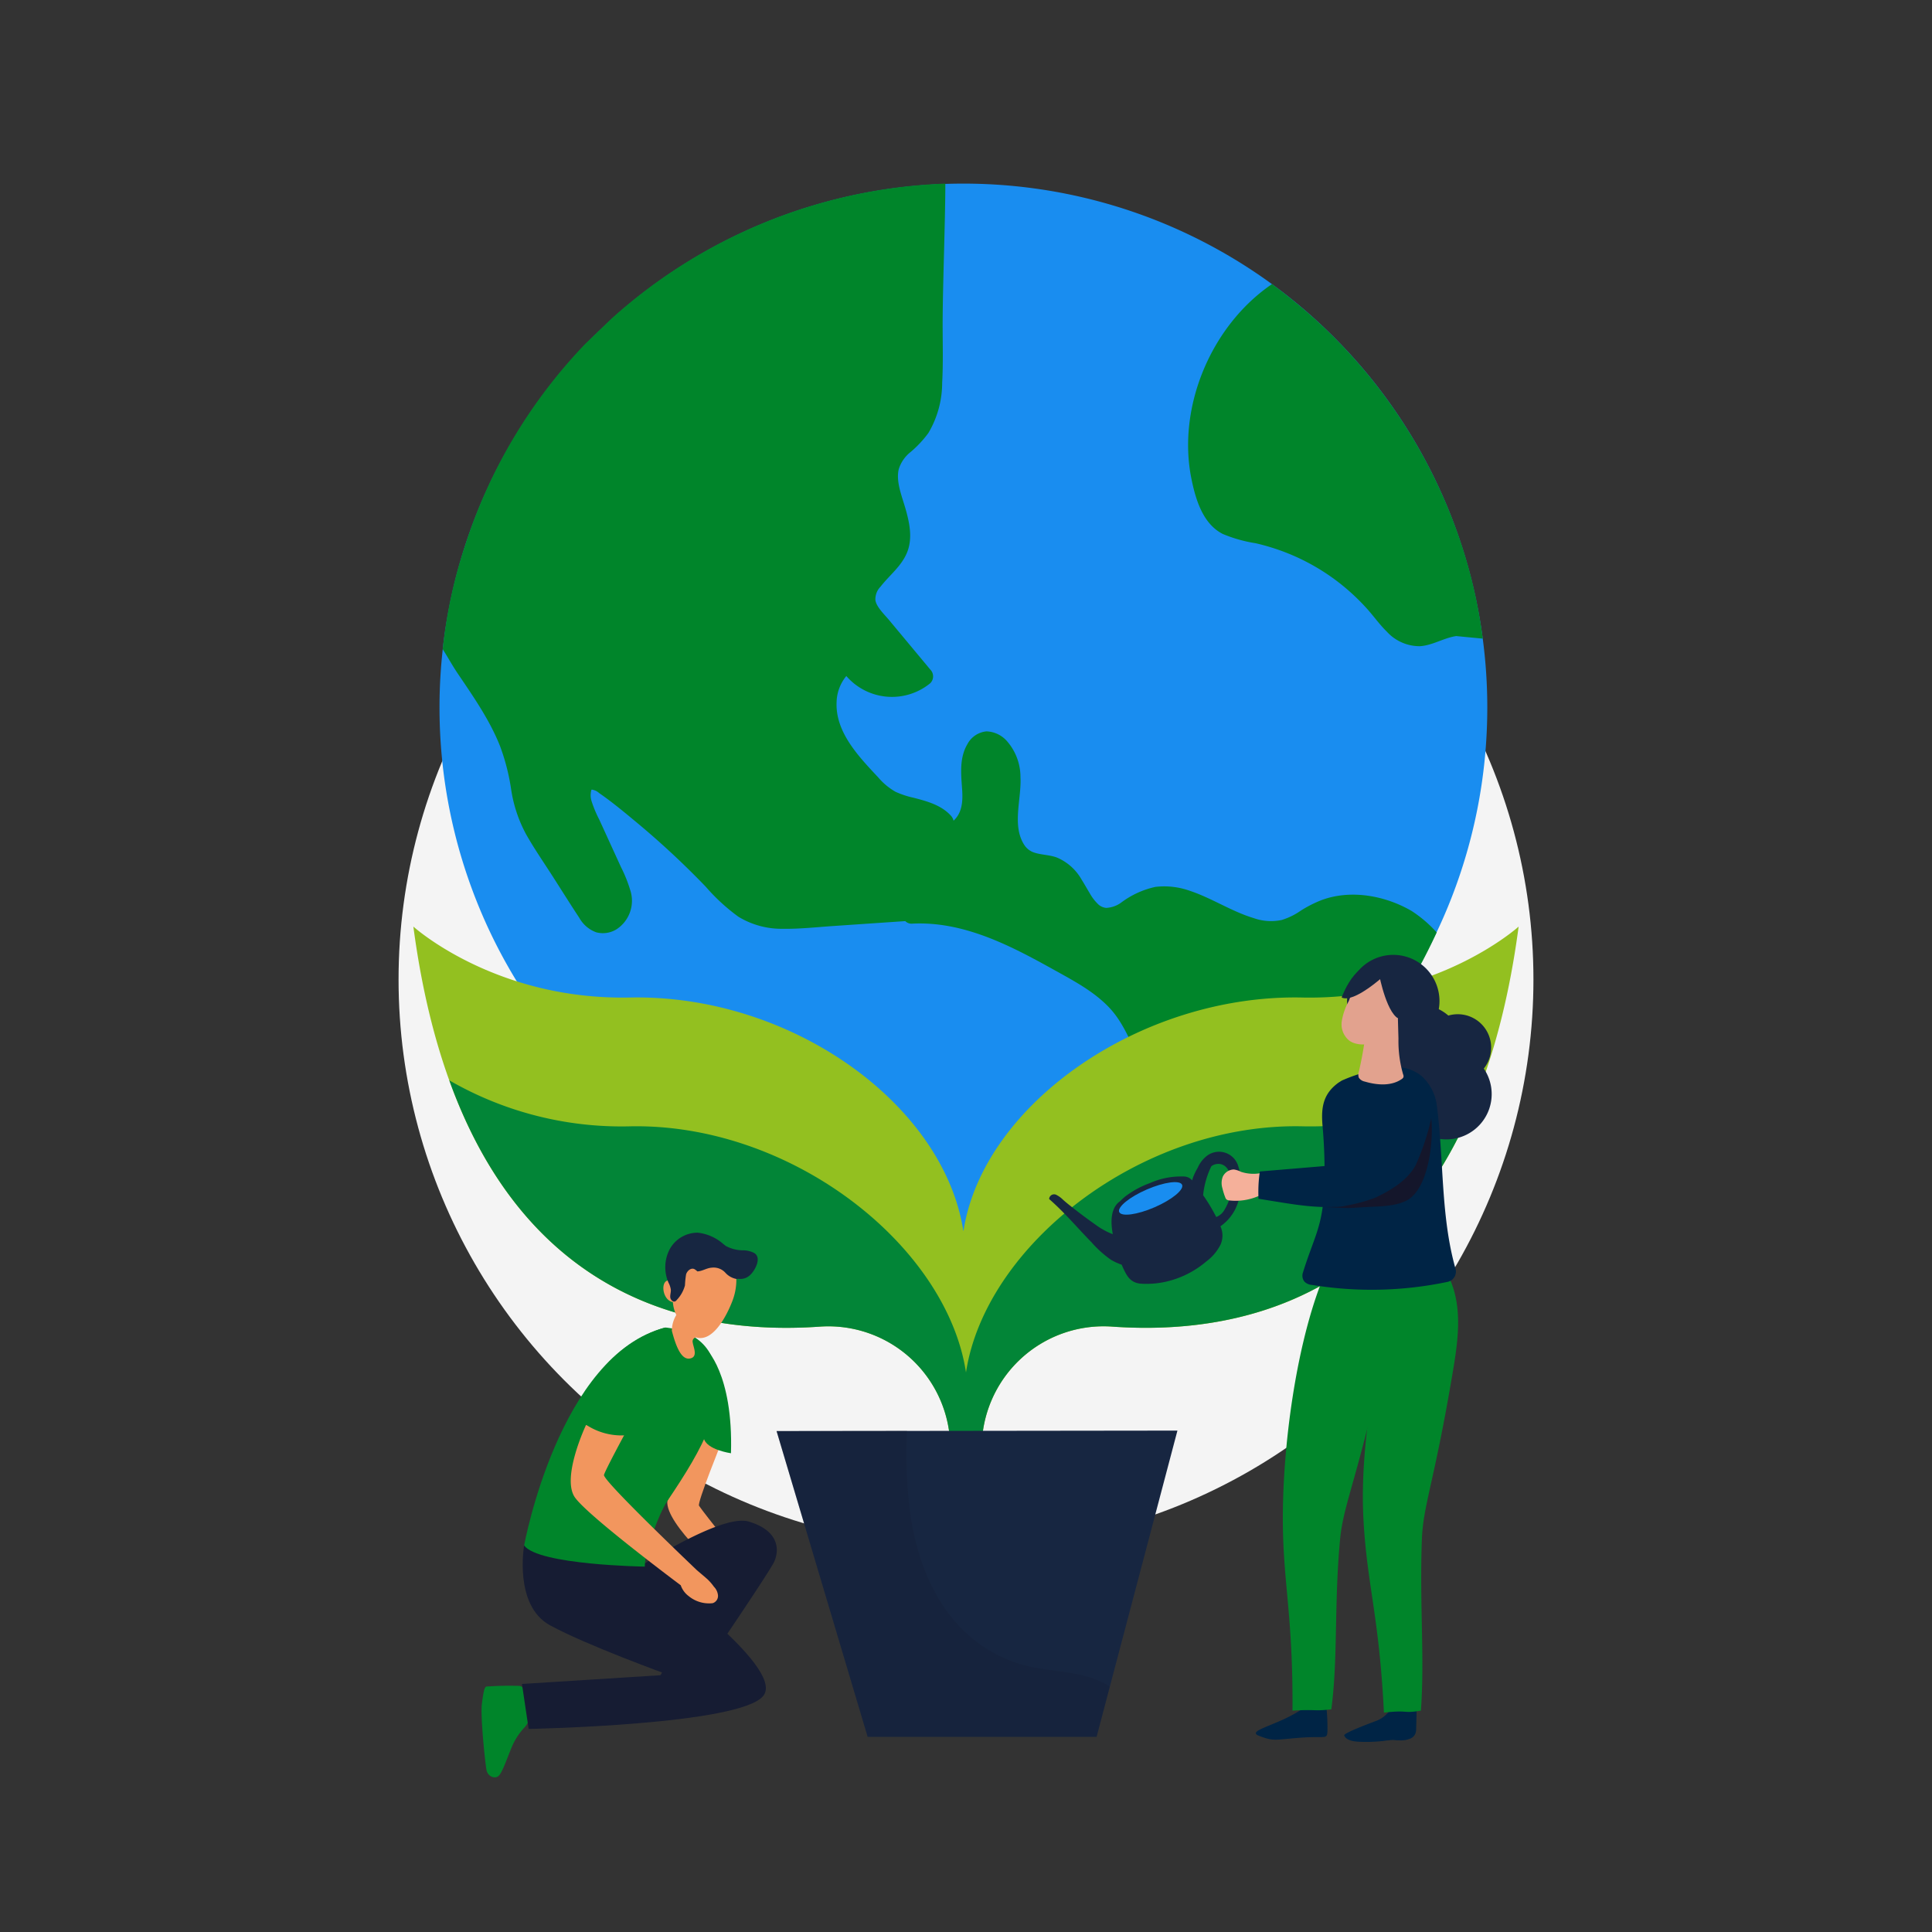 <svg xmlns="http://www.w3.org/2000/svg" xmlns:xlink="http://www.w3.org/1999/xlink" width="286" height="286" viewBox="0 0 286 286">
  <rect x="0" y="0" width="286" height="286" fill="#333333" stroke="none"/>
  <defs>
    <clipPath id="clip-path">
      <rect id="Rectángulo_7183" data-name="Rectángulo 7183" width="163.617" height="235.926" fill="none"/>
    </clipPath>
    <clipPath id="clip-path-3">
      <rect id="Rectángulo_7181" data-name="Rectángulo 7181" width="49.324" height="45.332" fill="none"/>
    </clipPath>
  </defs>
  <g id="Grupo_8952" data-name="Grupo 8952" transform="translate(-355 -1662)">
    <circle id="Elipse_163" data-name="Elipse 163" cx="84" cy="84" r="84" transform="translate(414 1723)" fill="#f4f4f4"/>
    <g id="Grupo_8771" data-name="Grupo 8771" transform="translate(416.191 1689.18)">
      <g id="Grupo_8770" data-name="Grupo 8770" clip-path="url(#clip-path)">
        <g id="Grupo_8769" data-name="Grupo 8769">
          <g id="Grupo_8768" data-name="Grupo 8768" clip-path="url(#clip-path)">
            <path id="Trazado_34215" data-name="Trazado 34215" d="M168.577,77.554A77.554,77.554,0,1,1,91.023,0a77.554,77.554,0,0,1,77.554,77.554" transform="translate(-9.599)" fill="#198df0"/>
            <path id="Trazado_34216" data-name="Trazado 34216" d="M40.131,19.968A77.894,77.894,0,0,1,89.529,0c-.01,5.877-.39,14.9-.4,20.779,0,2.9.089,5.815-.07,8.709a14.606,14.606,0,0,1-2.035,7.422A16.26,16.26,0,0,1,84.4,39.722a5.216,5.216,0,0,0-1.758,2.514c-.457,1.84.44,3.986.971,5.826.6,2.076,1.1,4.391.275,6.479s-2.624,3.412-3.948,5.119a2.663,2.663,0,0,0-.763,2.013c.143.992,1.365,2.146,2.057,2.977L87.3,71.937a1.432,1.432,0,0,1,0,2.019A8.94,8.94,0,0,1,74.87,72.894a6.321,6.321,0,0,0-1.439,3.877c-.192,4.45,3.278,8.045,6.154,11.122a9.532,9.532,0,0,0,2.581,2.143,13.1,13.1,0,0,0,2.662.877c2.01.521,4.108,1.089,5.531,2.664a1.629,1.629,0,0,1,.385.735c1.342-1.229,1.382-3.044,1.265-4.708-.158-2.234-.411-4.582.78-6.617a3.576,3.576,0,0,1,2.83-1.9,4.219,4.219,0,0,1,3.037,1.449,8.091,8.091,0,0,1,1.994,5.336c.172,3.2-1.29,7.147.556,10.011a2.749,2.749,0,0,0,1.535,1.164c1.075.339,2.233.318,3.295.713a7.609,7.609,0,0,1,3.681,3.3c.409.643.775,1.312,1.172,1.962a6.963,6.963,0,0,0,1.15,1.545,2.025,2.025,0,0,0,1.293.65,4.063,4.063,0,0,0,2.266-.814,13.072,13.072,0,0,1,5.022-2.293,11.259,11.259,0,0,1,5.081.571c3.275,1.086,6.184,3.055,9.453,4.042a7.65,7.65,0,0,0,4.178.283,10.07,10.07,0,0,0,2.767-1.348,17.44,17.44,0,0,1,3.171-1.612c4.33-1.587,9.4-.634,13.281,1.626a18.618,18.618,0,0,1,3.715,3.177c-3.581,7.737-8,14.9-14.811,20.361-.159.18-.313.364-.475.543a64.764,64.764,0,0,1-14.263,11.8c-5.513-3.237-10.89-7.066-13.922-12.73-1.6-2.982-2.64-6.359-5.032-8.873-2.336-2.454-5.447-4.054-8.4-5.7-6.334-3.522-13.2-7.073-20.721-6.7a1.306,1.306,0,0,1-1.044-.374l-2.971.2-7.747.529c-2.443.167-4.912.444-7.364.407a12.278,12.278,0,0,1-6.609-1.777,28.782,28.782,0,0,1-4.846-4.452,125.419,125.419,0,0,0-10.323-9.593c-1.769-1.468-3.56-2.96-5.458-4.271a2.029,2.029,0,0,0-1.082-.511.074.074,0,0,0-.033.015c-.017.025-.034.044-.035.028h0a2.962,2.962,0,0,0,.051,1.734A17.452,17.452,0,0,0,38.3,94.152l1.606,3.512,1.606,3.512a20.656,20.656,0,0,1,1.362,3.377,5.045,5.045,0,0,1-2.016,5.83,3.838,3.838,0,0,1-3.016.447,4.707,4.707,0,0,1-2.5-2.142c-1.378-2.086-2.7-4.208-4.051-6.311-1.3-2.022-2.68-4.015-3.854-6.108a20.219,20.219,0,0,1-2.192-6.648,31.625,31.625,0,0,0-1.611-6.288c-1.516-3.866-3.946-7.348-6.271-10.789-.83-1.227-1.444-2.374-2.24-3.623a72.638,72.638,0,0,1,3.343-15.468A77.124,77.124,0,0,1,36.2,23.748Z" transform="translate(-10.778)" fill="#00852a"/>
            <path id="Trazado_34217" data-name="Trazado 34217" d="M442.788,104.257l-3.943-.38c-1.868.28-3.493,1.388-5.39,1.5a6.562,6.562,0,0,1-4.868-2.147c-1.1-1.072-1.973-2.332-3-3.465a32.174,32.174,0,0,0-3.578-3.39,31.462,31.462,0,0,0-8.192-4.792,32.659,32.659,0,0,0-4.65-1.448,20.705,20.705,0,0,1-4.892-1.383c-2.964-1.518-4.016-5.179-4.62-8.149-2.143-10.543,2.855-22.651,11.922-28.83a83.092,83.092,0,0,1,6.594,5.391,77.8,77.8,0,0,1,20.046,29.229,74.9,74.9,0,0,1,4.567,17.864" transform="translate(-284.474 -36.897)" fill="#00852a"/>
            <path id="Trazado_34219" data-name="Trazado 34219" d="M131.551,393.281c-23.871-.487-47.262,15.809-50.126,34.621-2.864-18.813-25.487-35.108-49.358-34.621C12.045,393.69,0,382.777,0,382.777,7.052,436.02,38.391,443.536,60.169,442a18.044,18.044,0,0,1,19.315,18v21.5h4.649V460a18.044,18.044,0,0,1,19.315-18c21.779,1.541,53.117-5.975,60.169-59.218,0,0-12.045,10.913-32.067,10.5" transform="translate(0 -272.795)" fill="#93c020"/>
            <path id="Trazado_34220" data-name="Trazado 34220" d="M116.559,498.44c18.2,1.308,43.106-3.7,54.932-36.453a51.034,51.034,0,0,1-26.748,6.809c-23.87-.487-46.878,17.62-49.742,36.433C92.137,486.416,69.13,468.309,45.26,468.8a51.037,51.037,0,0,1-26.748-6.809c11.826,32.757,36.736,37.761,54.932,36.453a18.057,18.057,0,0,1,19.233,18.08v21.429a4.895,4.895,0,0,0,4.458.093l.192-.093V516.519a18.056,18.056,0,0,1,19.233-18.08" transform="translate(-13.193 -329.245)" fill="#028537"/>
            <path id="Trazado_34221" data-name="Trazado 34221" d="M246.467,642.459,234.5,687.791H200.61l-13.484-45.262Z" transform="translate(-133.359 -457.863)" fill="#172641"/>
            <g id="Grupo_8767" data-name="Grupo 8767" transform="translate(53.766 184.596)" opacity="0.2" style="mix-blend-mode: multiply;isolation: isolate">
              <g id="Grupo_8766" data-name="Grupo 8766">
                <g id="Grupo_8765" data-name="Grupo 8765" clip-path="url(#clip-path-3)">
                  <path id="Trazado_34222" data-name="Trazado 34222" d="M206.434,642.459a68.523,68.523,0,0,0,.387,11.574c.886,7.16,3.678,14.809,9.625,19.46a20.448,20.448,0,0,0,9.77,4.2c3.139.536,7.506.7,10.234,2.694l-1.952,7.4H200.61l-13.484-45.262Z" transform="translate(-187.126 -642.459)" fill="#14172b"/>
                </g>
              </g>
            </g>
            <path id="Trazado_34223" data-name="Trazado 34223" d="M327.593,505.845c2.245,1.955,4.155,4.246,6.233,6.366a16.179,16.179,0,0,0,2.888,2.6,8.933,8.933,0,0,0,1.578.723c.092.217.19.434.292.645.569,1.192,1.084,2,2.475,2.161a13.06,13.06,0,0,0,3.8-.292,13.98,13.98,0,0,0,5.958-2.987,7.047,7.047,0,0,0,2.128-2.525,3.3,3.3,0,0,0-.03-2.684,6.84,6.84,0,0,0,2.262-2.67,8.671,8.671,0,0,0,.322-6.395,2.964,2.964,0,0,0-4.543-1.4,4.461,4.461,0,0,0-1.4,1.8,8.289,8.289,0,0,0-.648,1.308,3.382,3.382,0,0,0-.171.559,1.689,1.689,0,0,0-1.267-.578c-.084,0-.171-.005-.261,0a11.207,11.207,0,0,0-4.73.978,13.741,13.741,0,0,0-3.622,1.957,8.282,8.282,0,0,0-.78.718l-.026.015c-1.279.891-1.358,2.675-1.19,4.075.033.265.071.53.116.8a10.828,10.828,0,0,1-2.567-1.418c-1.188-.832-2.343-1.7-3.486-2.6-.449-.351-.887-.7-1.311-1.082a3.809,3.809,0,0,0-.925-.687.735.735,0,0,0-1.121.5.114.114,0,0,0,.028.114m22.759-.6a12.64,12.64,0,0,1,1.214-4.281,1.583,1.583,0,0,1,.646-.307c1.645-.349,2.354,1.436,2.374,2.753a7.265,7.265,0,0,1-1.053,3.961,2.39,2.39,0,0,1-1.181,1.08c-.022.006-.045.006-.066.011a26.968,26.968,0,0,0-1.935-3.218" transform="translate(-233.442 -355.498)" fill="#172641"/>
            <path id="Trazado_34224" data-name="Trazado 34224" d="M363.579,518.862c.315.725,2.653.412,5.223-.7s4.4-2.609,4.082-3.335-2.655-.41-5.224.7-4.395,2.608-4.081,3.334" transform="translate(-259.087 -366.622)" fill="#198df0"/>
            <path id="Trazado_34225" data-name="Trazado 34225" d="M41.518,780.064a9.645,9.645,0,0,0-1.816,2.721c-.706,1.623-1.438,3.888-2.007,4.446s-1.638.109-1.821-.814-.926-7.922-.688-9.808.39-2.468.643-2.571a46.8,46.8,0,0,1,4.926-.1c.959.053,2.968,3.534.763,6.125" transform="translate(-25.043 -551.549)" fill="#00852a"/>
            <path id="Trazado_34226" data-name="Trazado 34226" d="M138.9,645.646s-3.675,9.081-3.383,9.525c.725,1.1,6.869,8.747,6.869,8.747l-2.855,1.734s-9.078-7.729-8.7-11.19l4.632-9.773Z" transform="translate(-93.23 -459.453)" fill="#f2965e"/>
            <path id="Trazado_34227" data-name="Trazado 34227" d="M101.32,697.613S116,687.644,120.486,689s4.55,4.146,3.792,5.9-14.786,22.238-14.786,22.238l-4.642-.707,5.73-10.405a1.308,1.308,0,0,0-1.844-1.4l-1.436.673-7.9-2.515Z" transform="translate(-70.84 -490.94)" fill="#161c33"/>
            <path id="Trazado_34228" data-name="Trazado 34228" d="M56.277,701.635s-1.563,8.859,3.821,11.811S77.6,720.772,77.6,720.772l-21.645,1.366.992,6.657s31.461-.584,34.761-4.927-17.573-19.1-17.573-19.1Z" transform="translate(-39.88 -500.036)" fill="#161c33"/>
            <path id="Trazado_34229" data-name="Trazado 34229" d="M77.973,589.358s5.536.254,7.116,4.993c2.1,6.29-1.428,12.7-6.819,20.679-1.215,1.8-3.38,7.549-3.341,9.719,0,0-15.755-.234-17.861-3.13,0,0,5.137-28.237,20.906-32.26" transform="translate(-40.67 -420.019)" fill="#00852a"/>
            <path id="Trazado_34230" data-name="Trazado 34230" d="M149.892,600.1s4.112,3.662,3.757,15.526c0,0-3.678-.514-4.026-2.251Z" transform="translate(-106.632 -427.677)" fill="#00852a"/>
            <path id="Trazado_34231" data-name="Trazado 34231" d="M102.08,665.963a1.117,1.117,0,0,0,.783-1.261,2.1,2.1,0,0,0-.591-1.178,7.272,7.272,0,0,0-.932-1.083v0c-.22-.21-1.563-1.339-1.563-1.339S85.765,647.782,86,646.972s3.359-6.572,3.359-6.572l-6.022-.811s-3.706,7.846-1.622,10.741c1.863,2.588,13.248,11.183,15.646,12.98a3.386,3.386,0,0,0,1.193,1.617,4.741,4.741,0,0,0,3.529,1.036" transform="translate(-57.781 -455.818)" fill="#f2965e"/>
            <path id="Trazado_34232" data-name="Trazado 34232" d="M139.074,558.234a8.715,8.715,0,0,0,.383-4.654c-.559-2.272-3.753-3.025-6.112-1.058a9.451,9.451,0,0,0-2.682,3.3.977.977,0,0,0-1.163-.5c-1.17.195-.812,2.954.714,3.212a5.177,5.177,0,0,0,.509,1.91,4.48,4.48,0,0,0-.659,2.347c.554,2.108,1.337,4.3,2.639,4.1s.538-1.683.452-2.367a.611.611,0,0,1,.463-.766c3.168.984,5.456-5.525,5.456-5.525" transform="translate(-91.797 -392.961)" fill="#f2965e"/>
            <path id="Trazado_34233" data-name="Trazado 34233" d="M97.219,589.358s-9.5,2.124-13.147,13.24A9.489,9.489,0,0,0,93.1,605.03s2.548-9.758,4.115-15.672" transform="translate(-59.916 -420.019)" fill="#00852a"/>
            <path id="Trazado_34234" data-name="Trazado 34234" d="M134.619,540.5a6.834,6.834,0,0,1,3.8,1.685c.119.093.24.188.359.282l.044.02a5.445,5.445,0,0,0,2.4.623,3.633,3.633,0,0,1,1.739.386c1.213.709.1,2.656-.592,3.277a2.079,2.079,0,0,1-1.781.547.7.7,0,0,1-.249.028,2.919,2.919,0,0,1-1.638-.933,2.356,2.356,0,0,0-2-.738c-.8.055-1.368.519-2.133.553a2.508,2.508,0,0,0-.452-.343c-.5-.225-1.06.257-1.219.783a14.021,14.021,0,0,0-.167,1.634,4.968,4.968,0,0,1-1.188,2.128.778.778,0,0,1-.236.222c-.334.174-.711-.211-.75-.586s.107-.749.084-1.124a3.139,3.139,0,0,0-.336-1.024,5.75,5.75,0,0,1,.148-4.936,4.7,4.7,0,0,1,4.161-2.484" transform="translate(-92.524 -385.201)" fill="#172641"/>
            <path id="Trazado_34235" data-name="Trazado 34235" d="M441.6,780.721c-3.39,2.833-9.284,3.671-7.066,4.517s2.245.566,6.088.274,3.938.344,4.031-1a31.21,31.21,0,0,0-.214-4.043s.551-2.583-2.839.25" transform="translate(-309.333 -555.452)" fill="#002445"/>
            <path id="Trazado_34236" data-name="Trazado 34236" d="M484.412,785.88a4.307,4.307,0,0,0,2.382-2.417c1.116.665,2.364-.134,3.518.128l-.095,3.689a2.036,2.036,0,0,1-.118.538,1.361,1.361,0,0,1-.878.771,3.473,3.473,0,0,1-1.392.216c-.164-.006-.334-.009-.5-.012a3.738,3.738,0,0,0-1.178.01,5.938,5.938,0,0,0-.746.085,22.808,22.808,0,0,1-3.744.115c-.831-.043-1.83-.245-2.089-.923-.116-.292,2.63-1.375,4.843-2.2" transform="translate(-341.773 -558.353)" fill="#002445"/>
            <path id="Trazado_34237" data-name="Trazado 34237" d="M502.112,564.817c2.006,4.613,1.027,9.926.147,15.058-2.583,15.078-4.151,18.405-4.334,23.388-.353,9.6.429,17.537-.145,25.319-2.837.465-1.68-.138-5.473.293-.707-14.472-2.565-19.08-3.049-29-.5-10.187,1.756-23.623,4.923-33.649a1.468,1.468,0,0,1,.512-.846,1.572,1.572,0,0,1,.8-.186c1.972-.1,3.944-.2,5.516-.374" transform="translate(-348.632 -402.53)" fill="#00852a"/>
            <path id="Trazado_34238" data-name="Trazado 34238" d="M464.741,565.834c1.745,4.718-1.522,10.029-2.686,15.1-3.42,14.911-5.171,18.145-5.632,23.109-.888,9.568-.277,17.333-1.284,25.071-2.859.306-1.942-.03-5.753.188.1-14.488-1.5-19.193-1.426-29.128.071-10.2,1.86-24.142,5.581-33.975.117-.31,1.469.011,1.769-.163a1.573,1.573,0,0,1,.8-.141c1.975.012,3.948.024,5.528-.066" transform="translate(-319.247 -403.254)" fill="#00852a"/>
            <path id="Trazado_34239" data-name="Trazado 34239" d="M422.112,508.484a5.9,5.9,0,0,1-2.839-.216,3.187,3.187,0,0,0-1.05-.34A1.859,1.859,0,0,0,416.587,509a2.644,2.644,0,0,0-.047,1.724,9.773,9.773,0,0,0,.42,1.339.7.7,0,0,0,.2.316.963.963,0,0,0,.458.137,8.467,8.467,0,0,0,4.153-.611,1.432,1.432,0,0,0,.7-.485.892.892,0,0,0-.019-.795c-.284-.8-.134-1.337-.355-1.94" transform="translate(-296.77 -361.985)" fill="#f5b09a"/>
            <path id="Trazado_34240" data-name="Trazado 34240" d="M502.11,420.079a6.692,6.692,0,0,0-.828-5.891,4.945,4.945,0,0,0-5.244-7.845,6.808,6.808,0,0,0-1.419-.944,6.841,6.841,0,1,0-9.806,4.912c-.566,3.172.515,6.773,3.564,7.975-.042,2.848,2.4,5.1,5.251,6.043a6.709,6.709,0,0,0,8.484-4.25" transform="translate(-342.824 -283.185)" fill="#172641"/>
            <path id="Trazado_34241" data-name="Trazado 34241" d="M480.261,408.968c-.583.909-.517,2.041-.97,3a9.231,9.231,0,0,0-1.023,2.981,3.1,3.1,0,0,0,1.114,2.842c1.6,1.146,4.376.342,5.275-.484a9.972,9.972,0,0,0,2.383-4.059,4.172,4.172,0,0,0-1.547-3.973,4.505,4.505,0,0,0-4.31-.822,2.209,2.209,0,0,0-.923.519" transform="translate(-340.836 -290.926)" fill="#e2a28e"/>
            <path id="Trazado_34242" data-name="Trazado 34242" d="M497.66,407.645s1.19,6.182,3.2,6.512c0,0,2.273-7.733-3.2-6.512" transform="translate(-354.669 -290.424)" fill="#172641"/>
            <path id="Trazado_34243" data-name="Trazado 34243" d="M484.687,404.461s-4.621,4.276-6.437,3.35c0,0,2.748-7.577,6.437-3.35" transform="translate(-340.836 -287.334)" fill="#172641"/>
            <path id="Trazado_34244" data-name="Trazado 34244" d="M463.385,457.585c-2.259,1.63-2.583,3.614-2.386,6.191a76.643,76.643,0,0,1,.287,9.108c-.228,6.111-1.5,7.4-3.2,12.908a1.411,1.411,0,0,0,.253,1.255,1.73,1.73,0,0,0,1.139.488,54.641,54.641,0,0,0,20.023-.45,1.551,1.551,0,0,0,1.2-1.95c-2.2-7.74-1.714-16.068-2.759-24.1a7.1,7.1,0,0,0-2.239-4.4,5.971,5.971,0,0,0-4.765-1.272,23.827,23.827,0,0,0-7.07,1.918" transform="translate(-326.427 -324.501)" fill="#002445"/>
            <path id="Trazado_34245" data-name="Trazado 34245" d="M460.346,461.187a4.362,4.362,0,0,0-1.3-2.66c-.837-.722-2.385-1.064-2.359-.822-2.71,1.03-3.919,3.426-4.5,5.654s-.831,4.6-2.53,6.49a4.646,4.646,0,0,1-1.769,1.268,8.831,8.831,0,0,1-2.423.43l-9.9.828c-.03.221-.065.442-.089.663a20.62,20.62,0,0,0-.109,3.377l2.633.427c3.481.564,7.09,1.129,10.583.563a14.9,14.9,0,0,0,10.073-6.3,13.473,13.473,0,0,0,1.691-9.915" transform="translate(-310.255 -326.139)" fill="#002445"/>
            <path id="Trazado_34246" data-name="Trazado 34246" d="M468.485,494.685c.821,0,3.131.182,4.032.142.873-.038,1.746-.1,2.619-.148,1.851-.1,4.007-.091,5.7-.92,3.293-1.618,4.078-8.7,3.726-12.214a36.124,36.124,0,0,1-2.335,7c-1.338,2.331-3.778,3.726-5.98,4.767a24.423,24.423,0,0,1-4.111,1.134,7.485,7.485,0,0,1-1.938.22" transform="translate(-333.876 -343.184)" fill="#14162b"/>
            <path id="Trazado_34247" data-name="Trazado 34247" d="M488.166,429.9a55.175,55.175,0,0,1-1.233,7.863,1.327,1.327,0,0,0,0,.906,1.375,1.375,0,0,0,.888.564c1.815.541,3.931.692,5.458-.373a.616.616,0,0,0,.254-.282.685.685,0,0,0-.053-.424,17.746,17.746,0,0,1-.685-5.282q-.044-1.505-.084-3.013a34.448,34.448,0,0,0-4.549.041" transform="translate(-346.967 -306.303)" fill="#e2a28e"/>
          </g>
        </g>
      </g>
    </g>
    <rect id="Rectángulo_7259" data-name="Rectángulo 7259" width="286" height="286" transform="translate(355 1662)" fill="none"/>
  </g>
</svg>
